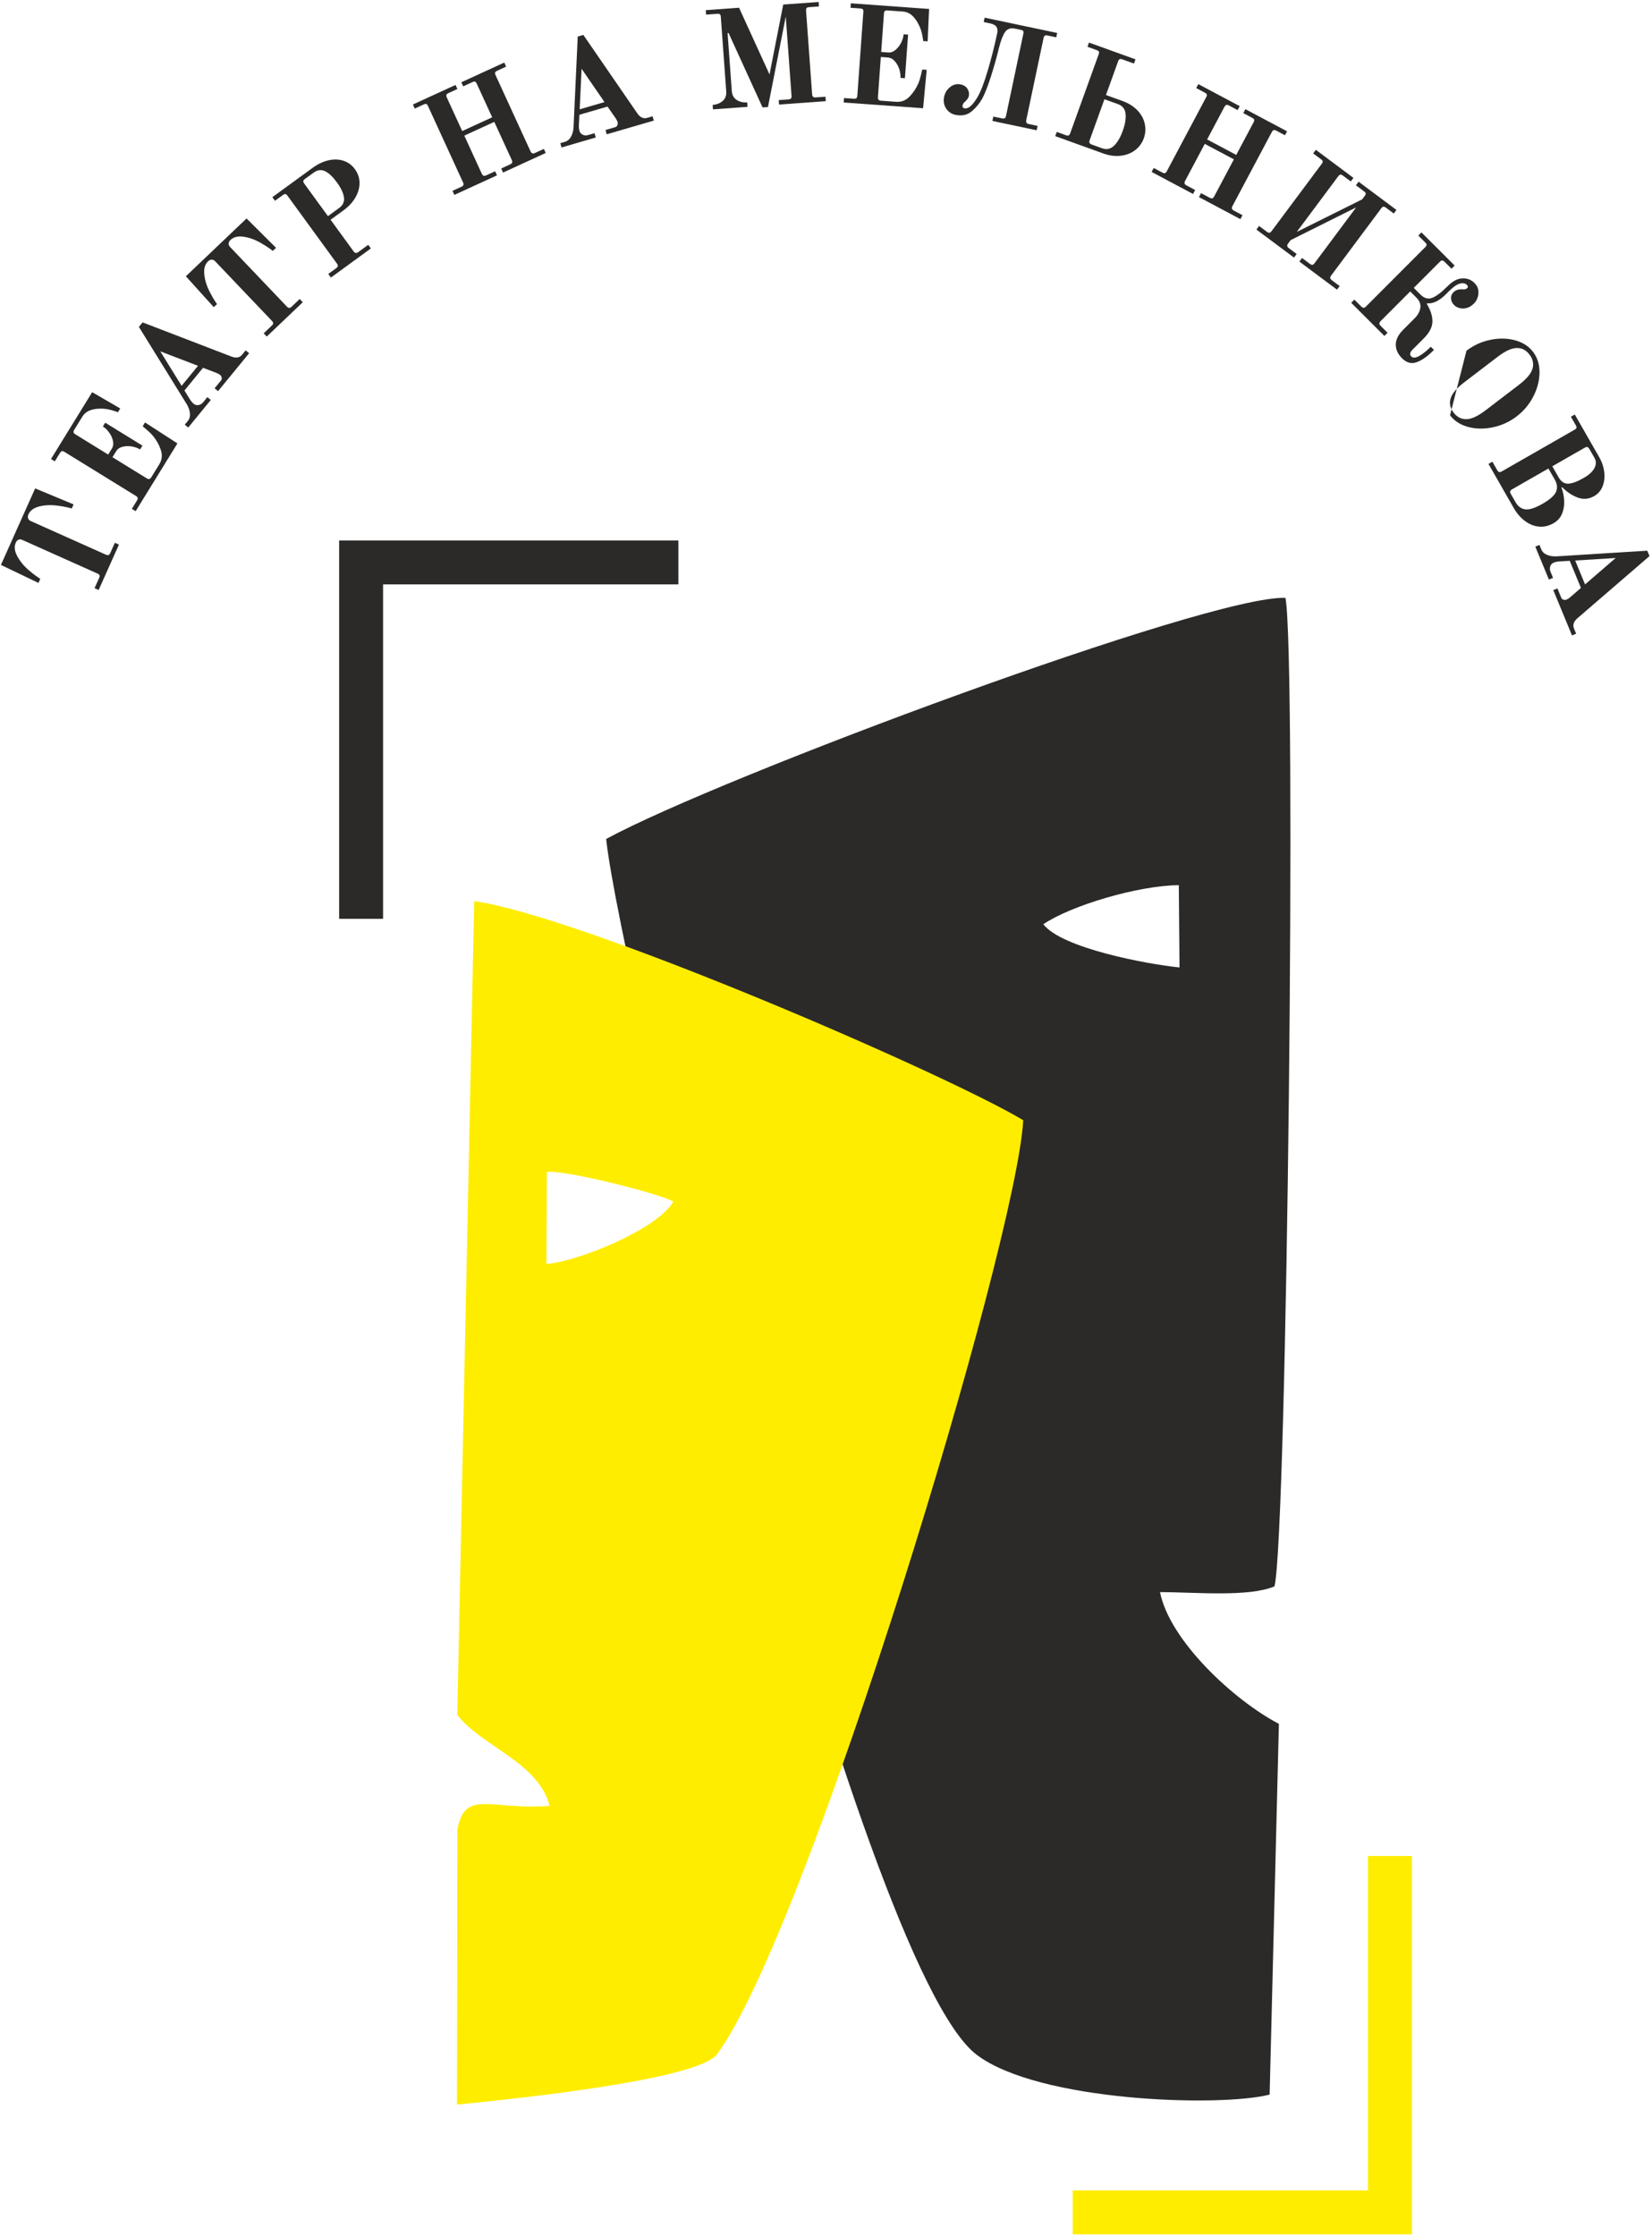 <?xml version="1.0" encoding="UTF-8"?> <svg xmlns="http://www.w3.org/2000/svg" xmlns:xlink="http://www.w3.org/1999/xlink" xmlns:xodm="http://www.corel.com/coreldraw/odm/2003" xml:space="preserve" width="150mm" height="203mm" version="1.1" style="shape-rendering:geometricPrecision; text-rendering:geometricPrecision; image-rendering:optimizeQuality; fill-rule:evenodd; clip-rule:evenodd" viewBox="0 0 15000 20300"> <defs> <style type="text/css"> .fil0 {fill:#2B2A29} .fil1 {fill:#FFED00} .fil4 {fill:#2B2A29;fill-rule:nonzero} .fil3 {fill:#2B2A29;fill-rule:nonzero} .fil2 {fill:#FFED00;fill-rule:nonzero} </style> </defs> <g id="Слой_x0020_6">  <g id="_1480230672"> <path class="fil0" d="M8866.8 18651.78c561.03,427.7 2212.79,477.87 2661.35,362.57l84.17 -3365.55c-406,-211.65 -991.67,-753.55 -1079.68,-1196.13 323.61,1.29 809.36,46.72 1039.73,-52.03 113.8,-469.23 201.19,-8442.11 99.34,-8973.46 -690.21,-26.36 -5122.73,1621.7 -6167.91,2188.78 125.42,1202.79 2288.44,10216.71 3363,11035.82zm606.49 -10261.61c253.2,-171.87 865.39,-352.58 1230.06,-354.52l6.57 746.77c-294.34,-29.58 -1070.66,-174.98 -1236.63,-392.25z"></path> <path class="fil1" d="M6511.98 18647.12c831.68,-1133.95 2717.35,-7360.56 2779.05,-8477.99 -700.26,-420.79 -3998.76,-1849.49 -4985.43,-1989.07l-153.59 7387.74c222.25,286.11 737.71,431.13 838.9,826.06 -540.12,40.27 -771.34,-158.33 -838.35,219.08l-2.98 2492.36c481.85,-48.41 2188,-220.36 2362.4,-458.18zm-1546.32 -8008.28c148.83,-22.22 1006.37,189.85 1148.03,268.98 -149.57,258.21 -886.8,549.83 -1152.26,565.89l4.23 -834.87z"></path> <polygon class="fil2" points="12820.25,16848.26 12820.25,20283.08 9740,20283.08 9740,19884.24 12421.41,19884.24 12421.41,16848.26 "></polygon> <polygon class="fil3" points="3079.35,8340.94 3079.35,4906.11 6159.61,4906.11 6159.61,5304.95 3478.19,5304.95 3478.19,8340.94 "></polygon> <path class="fil4" d="M858.54 5339.32l41.55 -92.84c4.84,-10.82 5.78,-19.06 3.28,-24.91 -2.65,-5.51 -8.66,-10.57 -18.83,-15.12l-682.69 -305.52c-12.13,-5.43 -23.73,-5.9 -34,-1.44 -10.27,4.46 -18.57,13.35 -24.45,26.47 -16.29,36.42 -11.44,78.35 14.89,125.98 26.19,47.94 62.8,91.1 109.67,129.79 24.71,21.3 46.02,37.92 64.09,50.34 18.07,12.42 29.33,19.82 33.63,22.53l-16.6 37.07 -340.67 -163.49 310.8 -694.49 348.9 145.12 -16.59 37.07c-5.03,-1.07 -18.05,-4.54 -39.2,-10.07 -21.3,-5.2 -47.9,-10.01 -80.25,-14.25 -60.08,-9.17 -116.65,-7.71 -169.7,4.38 -53.21,12.42 -87.71,36.74 -104.01,73.15 -5.88,13.13 -6.96,25.24 -3.45,35.87 3.37,10.95 11.45,19.3 23.58,24.73l682.69 305.51c10.17,4.56 18.09,5.34 24.26,2.99 6.17,-2.36 11.54,-8.22 16.1,-18.39l41.4 -92.51 37.07 16.59 -184.39 412.04 -37.08 -16.6z"></path> <path class="fil4" d="M1197.11 4619.08l46.59 -75.58c6.22,-10.09 8.23,-18.13 6.51,-24.26 -1.89,-5.82 -7.19,-11.61 -16.68,-17.46l-647.38 -399.09c-10.09,-6.23 -18.26,-8.73 -24,-7.63 -5.63,1.6 -11.62,7.19 -17.84,17.29l-46.59 75.57 -34.57 -21.31 373.82 -606.38 254.72 147.73 -21.31 34.57c-5.2,-3.2 -23.68,-9.53 -55.63,-18.66 -31.94,-9.14 -63.44,-14.2 -94.26,-14.2 -39.13,-0.9 -73.47,4.11 -103.2,15.33 -29.91,11.54 -53.07,30.62 -69.48,57.24l-73.18 118.7c-5.84,9.49 -7.96,17.05 -7.05,23.1 1.22,6.24 6.93,12.72 17.03,18.94l297.68 183.52 33.95 -55.08c12.07,-19.58 15.24,-42.53 9.52,-68.86 -5.41,-26.13 -16.89,-51.36 -34.41,-75.68 -17.41,-23.81 -36.41,-42.29 -57.22,-55.11l21.32 -34.58 337.76 208.22 -21.32 34.58c-21.72,-13.39 -47.07,-22.27 -76.47,-27.31 -29.29,-4.54 -56.98,-3.45 -83.08,3.26 -26.09,6.71 -45.17,19.86 -57.24,39.44l-33.95 55.08 310.84 191.62c9.48,5.85 17.22,7.66 23.66,6.14 6.43,-1.53 12.53,-6.64 18.37,-16.11l72.62 -117.8c24.33,-39.47 28.98,-82.62 13.88,-128.67 -15.1,-46.03 -38.34,-87.8 -68.71,-125.52 -12.93,-16 -30.41,-33.54 -52.25,-52.9 -21.83,-19.38 -36.54,-31.82 -43.93,-37.64l21.31 -34.57 294.03 190.13 -379.29 615.25 -34.57 -21.31z"></path> <path class="fil4" d="M1677.62 3855.3l27.34 -33.36c16.17,-19.73 22.52,-43.34 19.54,-70.89 -2.98,-27.54 -12.54,-54.43 -28.17,-80.72l-435.28 -702.62 33.72 -41.13 806.31 310.13c42.47,16.22 74.87,10.71 97.43,-16.81l32.12 -39.19 31.42 25.76 -282.1 344.1 -31.41 -25.75 57.88 -70.61c6.38,-7.78 8.56,-16.67 6.27,-26.92 -2.24,-9.74 -7.41,-18.16 -16.03,-25.23 -7.23,-5.92 -18.28,-11.72 -33.14,-17.4l-119.97 -45.84 -168.84 205.96 42.89 69.56c12.65,21.99 26.37,39.27 41.37,51.57 11.96,9.8 26.11,13.51 42.48,11.12 16.63,-2.15 31.11,-10.74 43.41,-25.75l37.83 -46.14 31.41 25.75 -205.08 250.15 -31.4 -25.74zm-28.57 -352.93l148.8 -181.5 -342.75 -131.8 193.95 313.3z"></path> <path class="fil4" d="M2394.41 3025.7l73.64 -70.15c8.59,-8.18 12.58,-15.45 12.48,-21.82 -0.36,-6.1 -4.01,-13.06 -11.69,-21.13l-515.88 -541.54c-9.17,-9.62 -19.73,-14.46 -30.93,-14.22 -11.19,0.23 -22.24,5.31 -32.65,15.22 -28.89,27.51 -40.29,68.17 -33.98,122.22 6.05,54.29 23.56,108.11 52.26,161.68 14.8,29.08 28.21,52.54 40.23,70.88 12.01,18.34 19.61,29.46 22.56,33.6l-29.4 28.01 -253.25 -280.44 550.91 -524.81 267.82 266.56 -29.41 28.02c-4.24,-2.91 -14.98,-11.05 -32.45,-24.18 -17.74,-12.89 -40.52,-27.43 -68.85,-43.61 -52.12,-31.27 -105.02,-51.36 -158.7,-60.3 -53.94,-8.68 -95.1,0.74 -123.99,28.27 -10.4,9.91 -16,20.71 -16.78,31.87 -1.04,11.42 3.28,22.2 12.45,31.83l515.88 541.54c7.69,8.07 14.71,11.8 21.31,11.96 6.61,0.16 13.81,-3.23 21.88,-10.91l73.39 -69.91 28.01 29.41 -326.85 311.36 -28.01 -29.41z"></path> <path class="fil4" d="M2980.73 2486.81l71.74 -52.28c9.6,-6.98 14.5,-13.67 15.23,-19.98 0.45,-6.11 -2.25,-13.48 -8.82,-22.49l-447.87 -614.64c-6.98,-9.59 -13.59,-14.99 -19.33,-16.16 -5.81,-0.65 -13.47,2.27 -23.06,9.25l-71.74 52.28 -23.92 -32.82 364.84 -265.85c47.92,-34.92 96.26,-57.69 145.08,-68.81 48.83,-11.11 94.38,-9.62 136.46,4.18 41.79,14.03 76.17,39.23 103.05,76.12 27.3,37.47 41.39,78.79 42.15,123.15 0.46,44.58 -11.65,88.98 -36.77,132.63 -24.9,43.94 -61.17,83.27 -109.1,118.19l-117.06 85.3 208.9 286.7c6.56,9.01 13.04,13.63 19.56,14.64 6.55,1.03 14.12,-1.39 23.12,-7.94l90.35 -65.83 23.91 32.82 -362.8 264.37 -23.92 -32.83zm98.62 -598.83c35.44,-25.82 49.85,-58.55 43.7,-98.11 -6.14,-39.55 -27.66,-84.34 -64.49,-134.88 -36.2,-49.68 -71.82,-83.31 -106.15,-100.53 -34.36,-17.23 -69.78,-12.75 -106.09,13.71l-76.97 56.08c-9.01,6.56 -13.84,12.75 -15.29,18.7 -1.24,6.24 1.6,14.4 8.58,23.98l215.04 295.13 101.67 -74.08z"></path> <path class="fil4" d="M4108.53 1732.38l80.69 -37.02c10.78,-4.95 16.91,-10.53 18.89,-16.57 1.64,-5.9 0.45,-13.66 -4.2,-23.79l-317.16 -691.22c-4.95,-10.78 -10.35,-17.38 -15.74,-19.66 -5.57,-1.8 -13.66,-0.46 -24.44,4.49l-80.68 37.02 -16.94 -36.91 387.1 -177.62 16.94 36.92 -80.69 37.02c-10.12,4.65 -16.08,9.75 -18.69,15.29 -2.44,5.87 -1.29,14.43 3.66,25.21l139.54 304.13 272.12 -124.86 -139.55 -304.13c-4.94,-10.78 -10.35,-17.39 -15.74,-19.65 -5.57,-1.81 -13.98,-0.31 -24.76,4.63l-82.97 38.07 -16.94 -36.91 389.71 -178.82 16.93 36.92 -80.68 37.02c-10.13,4.65 -16.09,9.76 -18.69,15.3 -2.45,5.86 -1.29,14.42 3.66,25.2l317.16 691.22c4.65,10.13 10.08,15.94 16.28,18.24 6.2,2.3 14.11,1.43 24.23,-3.21l80.69 -37.02 16.93 36.91 -387.42 177.76 -16.93 -36.9 80.68 -37.03c10.77,-4.95 17.25,-10.68 19.21,-16.73 1.65,-5.89 0.46,-13.65 -4.18,-23.78l-158.59 -345.6 -272.11 124.85 158.58 345.61c4.65,10.13 10.09,15.94 16.28,18.24 6.2,2.3 14.11,1.44 24.23,-3.21l80.69 -37.03 16.94 36.92 -387.1 177.62 -16.94 -36.92z"></path> <path class="fil4" d="M5087.59 1299.62l41.41 -12.05c24.5,-7.14 43.08,-23.03 56.2,-47.43 13.1,-24.41 20.42,-51.99 22.39,-82.51l38.12 -825.65 51.07 -14.87 489.81 711.62c25.86,37.39 55.69,51.17 89.86,41.22l48.65 -14.16 11.36 38.99 -427.21 124.38 -11.36 -38.99 87.66 -25.52c9.66,-2.82 16.49,-8.92 20.39,-18.67 3.65,-9.3 4.15,-19.17 1.03,-29.87 -2.61,-8.97 -8.44,-20 -17.49,-33.09l-73.06 -105.63 -255.7 74.45 -3.93 81.63c-2,25.28 -0.46,47.3 4.96,65.93 4.33,14.84 13.91,25.9 28.76,33.18 14.94,7.63 31.73,8.73 50.37,3.3l57.28 -16.68 11.36 39 -310.57 90.42 -11.36 -39zm175.94 -307.26l225.35 -65.61 -208.24 -302.48 -17.11 368.09z"></path> <path class="fil4" d="M6615.46 299.97l-8.97 0.64 38.07 524.8c2.73,37.64 17.69,65.02 44.88,82.15 27.19,17.13 58.72,24.57 94.93,21.94l2.93 40.51 -313.66 22.75 -2.93 -40.51c36.2,-2.62 66.69,-14.56 91.12,-35.43 24.07,-20.85 34.92,-50.11 32.19,-87.75l-48.99 -675.35c-0.86,-11.83 -3.61,-19.91 -7.86,-23.93 -4.59,-3.63 -12.64,-5.22 -24.46,-4.36l-101.45 7.36 -2.94 -40.5 302.2 -21.92 276.7 605.5 124.42 -634.6 321.18 -23.3 2.94 40.5 -88.54 6.43c-11.11,0.8 -18.48,3.5 -22.86,7.79 -4.34,4.63 -6.26,13.06 -5.4,24.89l55.02 758.51c0.81,11.12 3.87,18.46 8.86,22.78 5,4.33 12.71,6.29 23.83,5.49l88.54 -6.43 2.94 40.51 -424.79 30.82 -2.93 -40.52 88.17 -6.39c11.83,-0.86 19.9,-3.96 23.86,-8.94 3.61,-4.94 5.21,-12.62 4.4,-23.74l-52.19 -719.45 -161.67 821.45 -49.11 3.56 -308.43 -675.26z"></path> <path class="fil4" d="M7663.6 890.05l88.55 6.38c11.82,0.85 19.89,-1.09 24.52,-5.44 4.29,-4.37 6.98,-11.74 7.78,-22.86l54.69 -758.54c0.85,-11.83 -0.7,-20.22 -4.33,-24.82 -4.03,-4.25 -11.75,-6.97 -23.58,-7.83l-88.55 -6.38 2.92 -40.5 710.51 51.23 -13.28 294.15 -40.51 -2.92c0.44,-6.09 -2.49,-25.4 -9.16,-57.95 -6.66,-32.55 -16.73,-62.83 -30.97,-90.16 -17.29,-35.12 -37.6,-63.24 -61.3,-84.41 -24.06,-21.2 -51.68,-32.92 -82.87,-35.17l-139.09 -10.02c-11.11,-0.81 -18.79,0.81 -23.74,4.41 -4.97,3.97 -8.08,12.03 -8.93,23.85l-25.15 348.81 64.54 4.65c22.94,1.66 44.76,-6.14 65.46,-23.39 20.68,-16.88 37.75,-38.71 51.21,-65.49 13.08,-26.44 20.67,-51.83 22.43,-76.22l40.5 2.93 -28.53 395.76 -40.5 -2.93c1.82,-25.44 -2.02,-52.02 -11.14,-80.43 -9.51,-28.08 -23.27,-52.12 -41.29,-72.16 -18,-20.04 -38.49,-30.88 -61.43,-32.54l-64.53 -4.65 -26.26 364.21c-0.8,11.11 1.17,18.82 5.49,23.82 4.34,5 11.68,8.05 22.79,8.85l138.02 9.95c46.24,3.34 86.66,-12.49 120.51,-47.16 33.85,-34.68 60.15,-74.58 79.56,-118.94 8.21,-18.87 15.67,-42.48 22.76,-70.79 7.09,-28.32 11.33,-47.12 13.07,-56.36l40.51 2.93 -32.7 348.61 -720.9 -51.98 2.92 -40.5z"></path> <path class="fil4" d="M8572.64 878.37c7.63,-36.22 25.99,-65.78 55.05,-88.67 29.07,-22.9 60.8,-30.52 95.61,-23.19 28.15,5.94 48.79,19.47 61.62,40.54 12.74,21.42 16.68,42.82 12.16,64.27 -3.64,17.23 -16.31,35.5 -37.5,54.17 -10.24,8.49 -16.83,18.86 -19.43,31.17 -3.11,14.77 2.72,23.71 17.84,26.9 33.06,6.97 71.46,-25.34 114.92,-97.35 30.49,-50.51 62.49,-132.66 96.03,-246.43 33.46,-113.42 61.98,-226.05 85.48,-337.53 5.27,-24.97 2.79,-44.59 -7,-59.15 -9.79,-14.54 -29.27,-24.9 -58.47,-31.05l-56.96 -12.02 8.38 -39.73 658.69 138.86 -8.38 39.73 -79.13 -16.68c-10.9,-2.29 -18.73,-1.74 -24.12,1.17 -5.46,3.26 -9.62,10.82 -12.07,22.43l-156.88 744.15c-2.3,10.91 -1.39,18.81 2.22,24.34 3.6,5.54 10.47,9.56 21.37,11.86l79.13 16.68 -8.38 39.74 -401.97 -84.74 8.38 -39.75 79.48 16.76c11.61,2.45 20.21,1.7 25.39,-1.99 4.83,-3.76 8.51,-10.7 10.81,-21.6l156.88 -744.15c2.44,-11.61 2.03,-20.14 -0.95,-25.17 -3.4,-4.76 -11.04,-8.58 -22.65,-11.03l-53.1 -11.19c-40.45,-8.53 -70.73,2.72 -90.87,33.74 -20.2,31.37 -37.74,77.99 -53.47,140.42 -20.48,84.94 -44.77,170.55 -72.32,257.67 -27.9,87.05 -52.89,151.57 -74.62,193.64 -24.51,46.62 -57.01,87.52 -97.91,122.97 -40.91,35.46 -91.07,46.92 -150.5,34.39 -36.22,-7.64 -64.5,-26.83 -84.77,-57.9 -20.25,-31.09 -26.37,-66.54 -17.99,-106.28z"></path> <path class="fil4" d="M9595.26 1197.53l83.51 30.13c11.16,4.02 19.44,4.34 25.09,1.4 5.31,-3.05 9.89,-9.42 13.67,-19.9l258.05 -715.39c4.02,-11.16 4.8,-19.67 2.54,-25.07 -2.71,-5.18 -9.42,-9.89 -20.57,-13.92l-83.51 -30.12 13.78 -38.2 422.27 152.31 -13.78 38.2 -105.15 -37.93c-10.48,-3.77 -18.31,-4.3 -24.05,-2.17 -5.85,2.48 -11.03,9.39 -15.05,20.55l-110.12 305.3 150.45 54.27c54.77,19.75 99.67,47.79 134.71,84.12 34.91,36.67 57.35,77.23 67.16,122.03 9.82,44.82 6.81,89.19 -8.92,132.81 -15.73,43.61 -41.96,79.23 -78.34,107 -36.37,27.76 -79.99,44.88 -130.61,50.69 -50.74,6.15 -103.67,-0.71 -158.44,-20.47l-436.47 -157.43 13.78 -38.21zm411.45 148.41c41.25,14.88 77.71,7.02 108.92,-23.37 31.21,-30.38 57.44,-75.56 79.02,-135.4 21.22,-58.83 29.75,-110.01 25.37,-154 -4.51,-43.65 -27.55,-72.98 -68.79,-87.86l-123.08 -44.39 -134.14 371.89c-3.78,10.49 -3.97,18.44 -1.16,24.42 2.81,5.99 9.06,10.91 19.53,14.69l94.33 34.02z"></path> <path class="fil4" d="M10475.63 1524.95l78.38 41.66c10.49,5.57 18.64,7.06 24.65,4.96 5.68,-2.27 11.13,-7.92 16.35,-17.76l356.97 -671.53c5.56,-10.48 7.54,-18.78 6.08,-24.45 -1.96,-5.52 -7.93,-11.13 -18.41,-16.69l-78.38 -41.67 19.07 -35.87 376.07 199.91 -19.07 35.87 -78.39 -41.68c-9.84,-5.22 -17.52,-6.87 -23.5,-5.57 -6.15,1.62 -12.25,7.73 -17.81,18.21l-157.06 295.46 264.36 140.52 157.06 -295.46c5.57,-10.47 7.54,-18.78 6.07,-24.44 -1.95,-5.52 -8.24,-11.3 -18.71,-16.87l-80.61 -42.85 19.06 -35.86 378.61 201.26 -19.06 35.86 -78.39 -41.67c-9.83,-5.23 -17.51,-6.87 -23.49,-5.57 -6.15,1.62 -12.25,7.72 -17.82,18.2l-356.97 671.53c-5.23,9.84 -6.54,17.69 -4.61,24.01 1.93,6.31 7.42,12.08 17.25,17.31l78.4 41.67 -19.07 35.86 -376.39 -200.08 19.06 -35.86 78.39 41.67c10.47,5.57 18.95,7.23 24.96,5.12 5.68,-2.27 11.12,-7.92 16.36,-17.76l178.48 -335.76 -264.36 -140.53 -178.48 335.77c-5.23,9.84 -6.56,17.69 -4.62,24 1.92,6.32 7.42,12.09 17.25,17.31l78.39 41.68 -19.06 35.86 -376.07 -199.91 19.06 -35.86z"></path> <path class="fil4" d="M11432.35 2051.25l71.17 53.07c9.51,7.09 17.35,9.8 23.6,8.63 5.96,-1.38 12.2,-6.14 18.86,-15.07l454.6 -609.69c7.09,-9.51 10.3,-17.42 9.71,-23.24 -1.09,-5.75 -6.14,-12.21 -15.65,-19.3l-71.17 -53.06 24.28 -32.56 341.43 254.58 -24.27 32.56 -71.18 -53.06c-8.92,-6.67 -16.26,-9.45 -22.38,-9.07 -6.32,0.67 -13.28,5.79 -20.36,15.29l-376.62 505.1 593.85 -295.59 22.78 -30.55c7.09,-9.5 10.3,-17.41 9.71,-23.24 -1.09,-5.74 -6.43,-12.42 -15.94,-19.5l-73.19 -54.58 24.28 -32.55 343.74 256.3 -24.27 32.56 -71.17 -53.07c-8.93,-6.66 -16.28,-9.44 -22.39,-9.06 -6.32,0.67 -13.28,5.79 -20.37,15.29l-454.6 609.69c-6.66,8.93 -9.15,16.49 -8.2,23.02 0.94,6.54 5.5,13.07 14.43,19.73l71.17 53.06 -24.28 32.57 -341.72 -254.8 24.28 -32.56 71.16 53.06c9.51,7.09 17.64,10.02 23.9,8.85 5.96,-1.38 12.19,-6.15 18.86,-15.08l377.26 -505.95 -594.72 296.74 -22.55 30.25c-6.67,8.93 -9.16,16.49 -8.21,23.02 0.96,6.55 5.51,13.07 14.43,19.73l71.17 53.07 -24.28 32.56 -341.43 -254.59 24.28 -32.56z"></path> <path class="fil4" d="M12740.64 2993.7l104.61 -104.8c28.69,-28.74 45.69,-60.02 51.25,-93.58 5.31,-33.29 -6.92,-64.79 -36.17,-94l-55.71 -55.61 -268.64 269.12c-7.88,7.89 -11.43,15.01 -11.42,21.61 0.01,6.62 3.57,13.73 11.46,21.6l62.82 62.72 -28.68 28.74 -301.43 -300.89 28.69 -28.74 62.83 62.72c8.4,8.38 15.76,12.18 22.12,11.92 6.1,-0.51 12.95,-4.33 20.83,-12.22l537.28 -538.24c8.38,-8.39 12.7,-15.76 12.94,-21.61 -0.25,-5.85 -4.32,-12.96 -12.71,-21.34l-62.84 -62.72 28.69 -28.73 301.43 300.88 -28.69 28.74 -62.83 -62.71c-7.88,-7.87 -14.76,-11.68 -20.86,-12.18 -6.34,-0.26 -13.97,3.82 -22.35,12.21l-236.4 236.82 62.07 61.96c32.82,32.75 67.9,42.38 104.99,28.62 36.83,-14.01 83.82,-49.37 140.45,-106.1 40.62,-40.7 79.74,-63.61 117.6,-68.98 50.31,-7.16 92.51,6.52 127.11,41.06 18.57,18.54 29.77,39.37 33.35,62.74 3.58,23.38 1.56,45.75 -5.54,67.61 -7.6,21.86 -18.51,39.92 -32.98,54.41 -21.58,21.63 -43.94,35.37 -67.06,41.24 -23.37,6.12 -44.97,6.38 -65.06,0.56 -20.08,-5.83 -35.85,-14.45 -47.81,-26.39 -18.06,-18.03 -27.47,-38.09 -28.76,-60.2 -1.29,-22.11 5.81,-40.93 21.29,-56.44 20.83,-20.85 49.03,-29.78 84.36,-27.01 18.55,1.76 32.27,-1.82 41.15,-10.72 8.89,-8.9 8.12,-18.81 -2.56,-29.47 -15.01,-14.99 -36.36,-19.04 -63.8,-11.89 -27.69,7.39 -60.46,30.05 -98.8,68.46l-28.44 28.48c-59.16,59.27 -115.56,86.77 -169.19,81.99l-4.56 4.57c35.12,57.91 52.45,111.78 51.73,161.85 -0.97,49.81 -27.61,100.92 -80.17,153.57l-99.54 99.71c-25.14,25.18 -29.18,46.03 -12.39,62.78 15.51,15.49 39.65,13.7 72.68,-4.64 32.76,-18.58 67.56,-46.31 104.63,-83.45l28.74 28.7c-57.9,57.99 -110.46,95.4 -157.97,111.96 -47.51,16.56 -91.49,4.66 -131.68,-35.46 -38.41,-38.34 -57.25,-80.01 -57.04,-124.99 0.21,-44.99 22.54,-89.73 66.98,-134.24z"></path> <path class="fil4" d="M13315.41 3183.79c63.68,-48.65 135.28,-81.63 214.42,-98.21 78.93,-16.87 153.92,-15.8 224.74,2.91 70.83,18.72 125.85,54.03 165.33,105.72 39.49,51.7 59.31,114.36 58.73,187.61 -0.58,73.26 -19.49,145.6 -56.32,217.59 -37.03,71.71 -87.68,132.11 -151.37,180.75 -63.69,48.66 -135.29,81.64 -214.22,98.5 -79.43,16.81 -154.2,16.02 -225.02,-2.69 -70.83,-18.71 -126.06,-54.31 -165.55,-106.01l149.26 -586.17zm173.76 540.7l302.18 -230.82c69.11,-52.8 110.24,-101.4 123.42,-146.29 13.19,-44.9 4.05,-87.67 -27.14,-128.51 -31.2,-40.84 -70.06,-60.92 -116.62,-59.72 -46.79,0.92 -104.49,27.81 -173.61,80.6l-302.19 230.82c-69.4,53.02 -110.53,101.61 -123.72,146.51 -13.41,44.62 -4.27,87.38 26.93,128.23 31.2,40.83 70.05,60.91 116.84,60 46.79,-0.91 104.5,-27.81 173.91,-80.82z"></path> <path class="fil4" d="M13550.62 4191.25l44.12 77.04c5.9,10.29 12,15.9 18.21,17.32 6.02,1.11 13.64,-0.77 23.31,-6.31l659.93 -377.98c10.29,-5.89 16.39,-11.87 18.17,-17.45 1.29,-5.7 -0.77,-13.64 -6.67,-23.93l-44.12 -77.04 35.24 -20.18 221.86 387.35c24.83,43.35 39.94,88.54 45.65,135.39 5.4,47.02 0.58,89.95 -14.76,128.98 -15.34,39.02 -41.03,68.65 -76.9,89.19 -48.33,27.69 -97.99,32.11 -148.48,13.39 -50.8,-18.54 -97.81,-50.01 -141.67,-94.05l-6.55 3.75c13.98,36.71 22.31,75.85 24.54,118.07 2.23,42.21 -4.24,81.54 -19.22,118.28 -14.99,36.75 -40.73,65.58 -76.6,86.12 -44.59,25.54 -89.88,36.15 -135.4,31.16 -45.52,-4.99 -87.89,-22.56 -126.92,-52.39 -39.04,-29.83 -72.11,-68.05 -99.08,-115.13l-229.9 -401.39 35.24 -20.19zm602.14 143.04c22.69,39.61 52.08,58.39 88.51,56.17 36.1,-2.05 82.44,-19.48 138.9,-51.81 47.71,-27.33 80.01,-57.01 97.18,-89.22 17,-32.51 17.19,-63.27 0.4,-92.59l-46.63 -81.4c-5.53,-9.66 -11.15,-15.14 -16.91,-17.23 -6.07,-1.91 -14.49,0.01 -24.78,5.91l-294.73 168.8 58.06 101.37zm-391.71 224.35c22.33,38.99 52.04,60.49 89.17,65.31 36.97,4.52 88.97,-12.43 155.71,-50.66 66.75,-38.23 107.68,-74.51 122.8,-108.86 14.63,-34.47 11.12,-70.97 -11.21,-109.96l-58.05 -101.36 -329.97 188.99c-9.67,5.54 -14.96,11.47 -16.7,17.84 -1.73,6.39 -0.16,14.19 5.37,23.85l42.88 74.85z"></path> <path class="fil4" d="M13977.91 4946.72l16.49 39.86c9.75,23.58 27.56,40.33 53.24,50.71 25.69,10.39 53.89,14.67 84.45,13.31l824.91 -51.69 20.32 49.16 -654.27 564.13c-34.36,29.76 -44.82,60.92 -31.23,93.8l19.37 46.84 -37.54 15.52 -170 -411.21 37.53 -15.51 34.89 84.37c3.84,9.29 10.65,15.42 20.76,18.24 9.65,2.63 19.52,2.05 29.82,-2.21 8.63,-3.57 18.96,-10.56 30.99,-20.98l97.07 -84.08 -101.75 -246.12 -81.57 4.94c-25.35,0.77 -47.07,4.68 -65,12.09 -14.29,5.91 -24.24,16.64 -29.86,32.19 -5.96,15.68 -5.24,32.5 2.18,50.43l22.79 55.14 -37.53 15.52 -123.59 -298.94 37.53 -15.51zm324.55 141.56l89.67 216.9 278.09 -239.82 -367.76 22.92z"></path> </g> </g> </svg> 